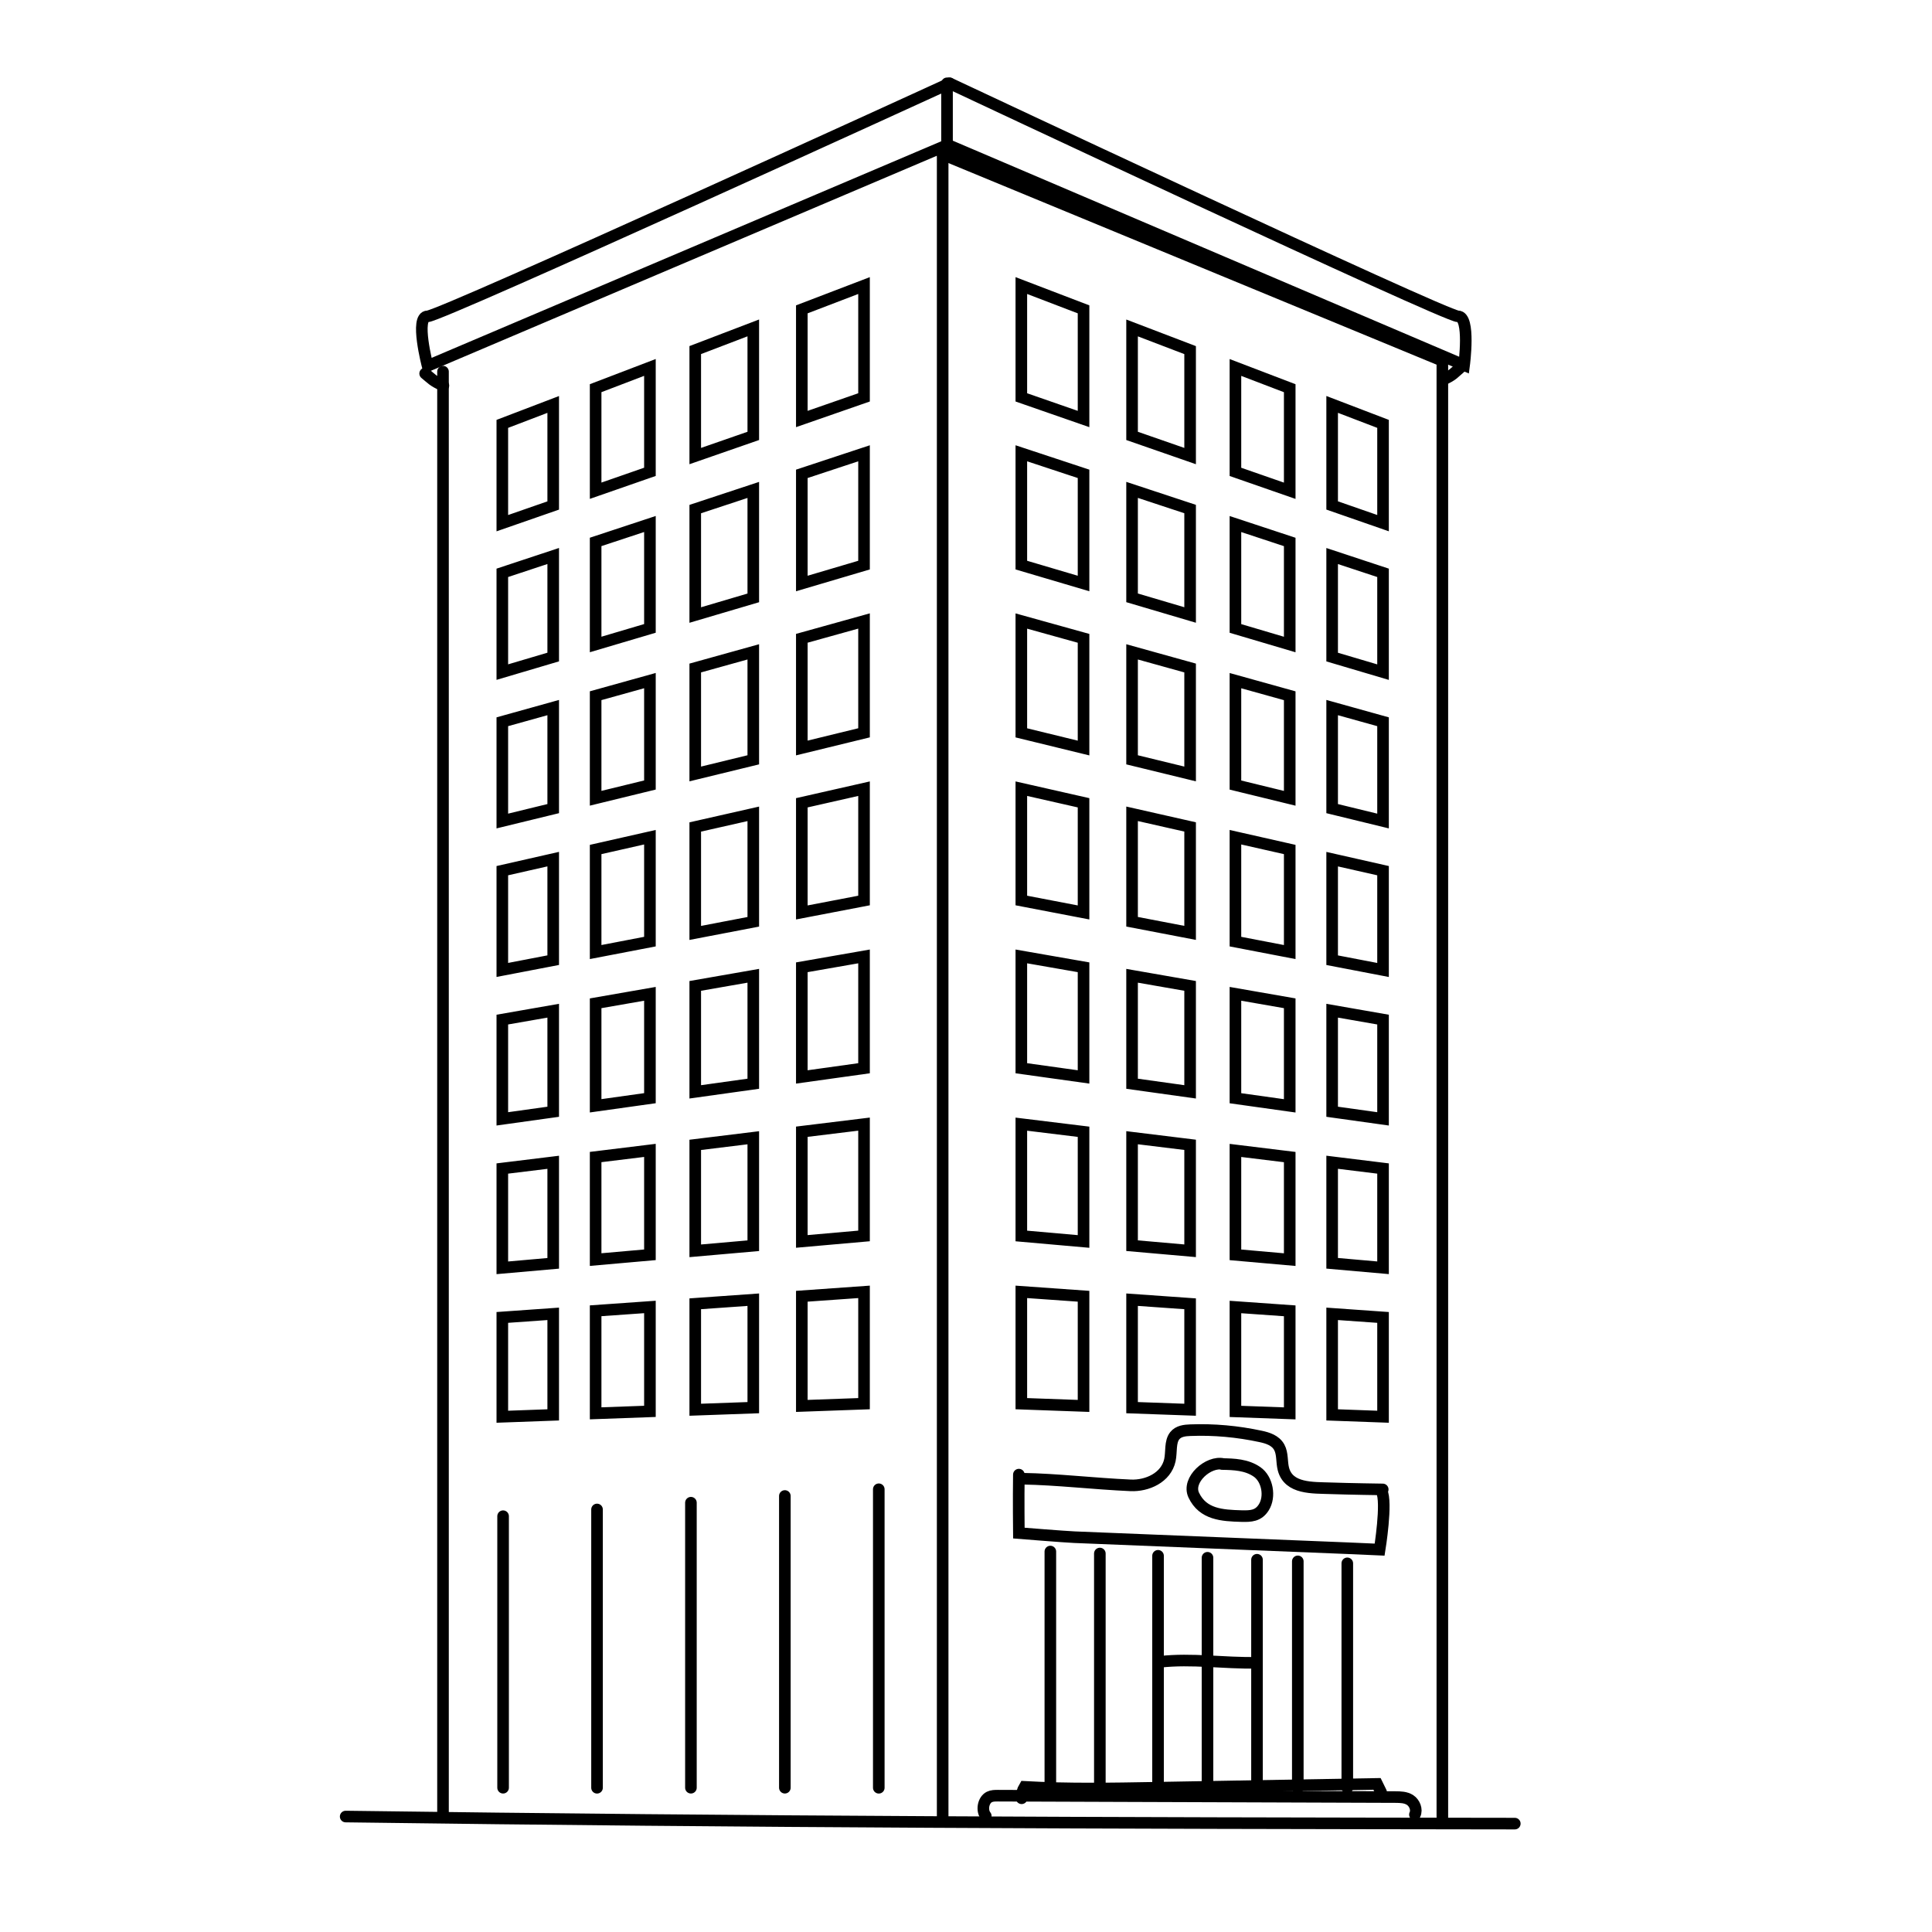 <?xml version="1.0" encoding="utf-8"?>
<!-- Generator: Adobe Illustrator 26.0.1, SVG Export Plug-In . SVG Version: 6.00 Build 0)  -->
<svg version="1.1" id="Layer_1" xmlns="http://www.w3.org/2000/svg" xmlns:xlink="http://www.w3.org/1999/xlink" x="0px" y="0px"
	 viewBox="0 0 500 500" style="enable-background:new 0 0 500 500;" xml:space="preserve">
<style type="text/css">
	.st0{fill:none;stroke:#000000;stroke-width:3;stroke-linecap:round;stroke-miterlimit:10;}
</style>
<path class="st0" d="M392.03,471.95c-107.22-0.13-195.37-0.38-302.57-1.83"/>
<line class="st0" x1="114.65" y1="96.18" x2="114.65" y2="470.29"/>
<line class="st0" x1="243.96" y1="470.36" x2="243.96" y2="39.96"/>
<path class="st0" d="M207.51,80.06l16.1-6.16v28.94l-16.1,5.6V80.06z M179.93,118.03l15.02-5.22V84.86l-15.02,5.74V118.03z
	 M154.15,127l14.05-4.89V95.09l-14.05,5.37V127z M130,135.4l13.17-4.58v-26.15L130,109.7V135.4z M207.51,151.01l16.1-4.76v-28.94
	l-16.1,5.32V151.01z M179.93,159.17l15.02-4.44v-27.94l-15.02,4.96V159.17z M154.15,166.79l14.05-4.16v-27.02l-14.05,4.64V166.79z
	 M130,173.94l13.17-3.9v-26.15L130,148.25V173.94z M207.51,193.58l16.1-3.93v-28.94l-16.1,4.48V193.58z M179.93,200.3l15.02-3.66
	v-27.94l-15.02,4.18V200.3z M154.15,206.59l14.05-3.43v-27.02l-14.05,3.91V206.59z M130,212.48l13.17-3.21v-26.15L130,186.79V212.48
	z M207.51,236.14l16.1-3.09v-28.94l-16.1,3.65V236.14z M179.93,241.44l15.02-2.88v-27.94l-15.02,3.4V241.44z M154.15,246.39
	l14.05-2.7v-27.02l-14.05,3.18V246.39z M130,251.02l13.17-2.53v-26.15L130,225.33V251.02z M207.51,278.71l16.1-2.25v-28.94
	l-16.1,2.81V278.71z M179.93,282.57l15.02-2.1v-27.94l-15.02,2.62V282.57z M154.15,286.18l14.05-1.97V257.2l-14.05,2.45V286.18z
	 M130,289.56l13.17-1.84v-26.15l-13.17,2.3V289.56z M207.51,321.28l16.1-1.42v-28.94l-16.1,1.97V321.28z M179.93,323.71l15.02-1.32
	v-27.94l-15.02,1.84V323.71z M154.15,325.98l14.05-1.24v-27.02l-14.05,1.72V325.98z M130,328.11l13.17-1.16V300.8L130,302.41V328.11
	z M207.51,363.85l16.1-0.58v-28.94l-16.1,1.14V363.85z M179.93,364.84l15.02-0.54v-27.94l-15.02,1.06V364.84z M154.15,365.77
	l14.05-0.51v-27.02l-14.05,0.99V365.77z M130,366.65l13.17-0.48v-26.15L130,340.95V366.65z"/>
<polyline class="st0" points="243.96,39.96 373.28,93.37 373.28,470.36 "/>
<path class="st0" d="M280.42,108.44l-16.1-5.6V73.9l16.1,6.16V108.44z M308,90.61l-15.02-5.74v27.94l15.02,5.22V90.61z
	 M333.78,100.47l-14.05-5.37v27.02l14.05,4.89V100.47z M357.93,109.7l-13.17-5.04v26.15l13.17,4.58V109.7z M280.42,122.63
	l-16.1-5.32v28.94l16.1,4.76V122.63z M308,131.74l-15.02-4.96v27.94l15.02,4.44V131.74z M333.78,140.26l-14.05-4.64v27.02
	l14.05,4.16V140.26z M357.93,148.25l-13.17-4.35v26.15l13.17,3.9V148.25z M280.42,165.2l-16.1-4.48v28.94l16.1,3.93V165.2z
	 M308,172.88l-15.02-4.18v27.94L308,200.3V172.88z M333.78,180.06l-14.05-3.91v27.02l14.05,3.43V180.06z M357.93,186.79l-13.17-3.67
	v26.15l13.17,3.21V186.79z M280.42,207.76l-16.1-3.65v28.94l16.1,3.09V207.76z M308,214.01l-15.02-3.4v27.94l15.02,2.88V214.01z
	 M333.78,219.85l-14.05-3.18v27.02l14.05,2.7V219.85z M357.93,225.33l-13.17-2.98v26.15l13.17,2.53V225.33z M280.42,250.33
	l-16.1-2.81v28.94l16.1,2.25V250.33z M308,255.15l-15.02-2.62v27.94l15.02,2.1V255.15z M333.78,259.65l-14.05-2.45v27.02l14.05,1.97
	V259.65z M357.93,263.87l-13.17-2.3v26.15l13.17,1.84V263.87z M280.42,292.9l-16.1-1.97v28.94l16.1,1.42V292.9z M308,296.28
	l-15.02-1.84v27.94l15.02,1.32V296.28z M333.78,299.45l-14.05-1.72v27.02l14.05,1.24V299.45z M357.93,302.41l-13.17-1.62v26.15
	l13.17,1.16V302.41z M280.42,335.47l-16.1-1.14v28.94l16.1,0.58V335.47z M308,337.42l-15.02-1.06v27.94l15.02,0.54V337.42z
	 M333.78,339.24l-14.05-0.99v27.02l14.05,0.51V339.24z M357.93,340.95l-13.17-0.93v26.15l13.17,0.48V340.95z"/>
<path class="st0" d="M357.85,385.46c0,0-8.71-0.12-13.43-0.29c-4.7-0.17-10.93,0.21-12.28-5c-0.48-1.86-0.16-3.95-1.07-5.62
	c-0.98-1.79-2.99-2.41-4.79-2.8c-6.02-1.3-12.14-1.85-18.2-1.62c-1.47,0.05-3.09,0.23-4.05,1.43c-1.28,1.61-0.8,4.19-1.26,6.32
	c-1,4.58-5.93,6.71-10.14,6.53c-9.84-0.44-18.97-1.57-28.06-1.72"/>
<path class="st0" d="M357.56,385.92c1.5,2.76-0.51,15.12-0.51,15.12s-5.63-0.26-8.44-0.37c-23.53-0.95-47.05-1.9-70.58-2.85
	c-2.32-0.09-14.35-1.06-14.35-1.06s-0.1-8.96,0-15.13"/>
<path class="st0" d="M316.25,378.89c3.1,0.05,6.37,0.16,9.07,2.03c2.7,1.87,3.5,6.4,1.75,9.18c-1.41,2.25-3.36,2.33-5.86,2.26
	c-4.91-0.14-9.9-0.42-12.26-5.41c-1.88-3.96,3.83-8.98,7.68-8.05"/>
<path class="st0" d="M348.68,404.59c0,19.23,0,38.84,0,58.08"/>
<path class="st0" d="M335.87,404.08c0,19.23,0,39.35,0,58.59"/>
<path class="st0" d="M325.31,403.66c0,19.23,0,39.77,0,59"/>
<path class="st0" d="M312.5,403.15c0,19.23,0,40.28,0,59.51"/>
<path class="st0" d="M299.7,402.64c0,19.23,0,40.79,0,60.02"/>
<path class="st0" d="M284.64,402.05c0,19.23,0,41.38,0,60.62"/>
<path class="st0" d="M271.83,401.54c0,19.23,0,41.89,0,61.13"/>
<path class="st0" d="M227.43,385.42c0,24.31,0,52.94,0,77.25"/>
<path class="st0" d="M203.12,387.16c0,24.31,0,51.2,0,75.5"/>
<path class="st0" d="M178.81,388.9c0,24.31,0,49.45,0,73.76"/>
<path class="st0" d="M154.51,390.65c0,24.31,0,47.71,0,72.02"/>
<path class="st0" d="M130.2,392.39c0,24.31,0,45.97,0,70.27"/>
<path class="st0" d="M325.1,430.32c-8.32,0.17-16.64-1.18-24.92-0.24"/>
<path class="st0" d="M357.43,463.82c-0.35-0.72-0.71-1.43-1.06-2.15c-19.12,0.33-38.23,0.67-57.35,1
	c-11.29,0.2-22.59,0.4-33.87-0.23c-0.52,0.86-0.79,1.91-0.75,2.95"/>
<path class="st0" d="M366.18,469.61c0.63-1.3-0.11-3.02-1.24-3.76c-1.13-0.74-2.5-0.76-3.8-0.77c-23.14-0.08-46.28-0.16-69.42-0.24
	c-11.15-0.04-22.31-0.08-33.46-0.12c-0.75,0-1.53,0-2.22,0.34c-1.57,0.78-2.08,3.46-0.92,4.91"/>
<path class="st0" d="M245.09,37.4l133.82,57.1c0,0,1.68-12.63-1.59-12.63c-3.27,0-131.55-60.3-131.55-60.3"/>
<path class="st0" d="M377.93,95.14c-1.54,1.27-1.87,1.99-4.49,3.12"/>
<path class="st0" d="M244.97,37.61L110.66,94.69c0,0-3.36-12.82,0-12.82c3.36,0,135.11-60.3,135.11-60.3"/>
<path class="st0" d="M245.09,21.56c0,3.85,0,15.83,0,15.83"/>
<path class="st0" d="M110.03,96.67c1.58,1.27,2.03,1.99,4.72,3.12"/>
</svg>
